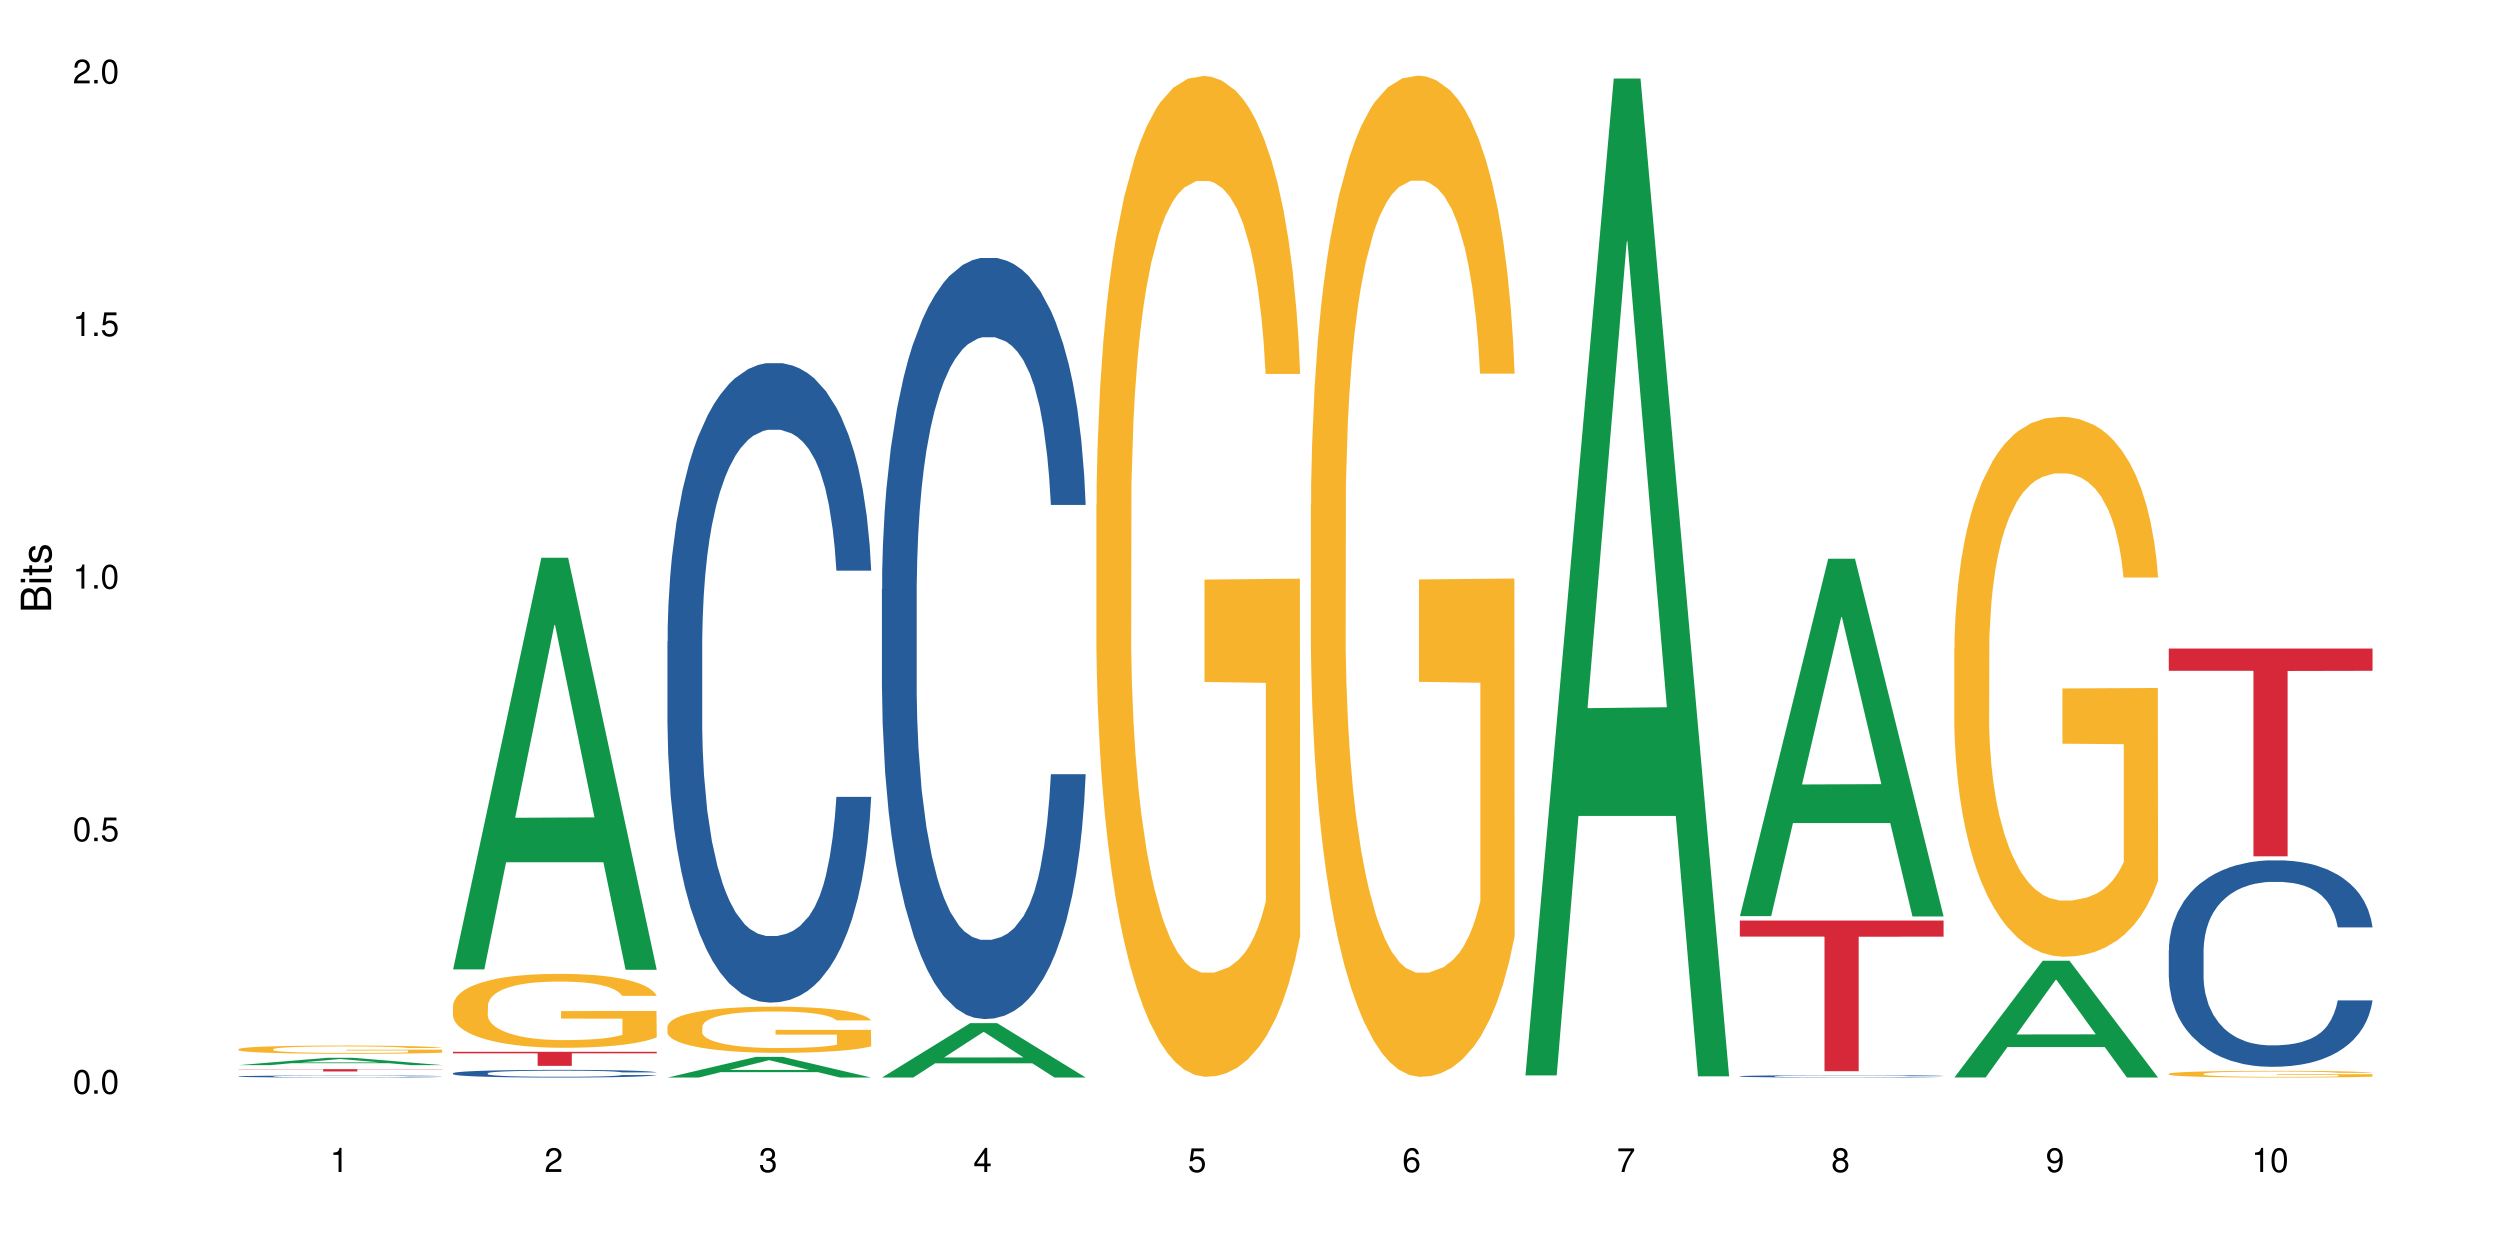 <?xml version="1.0" encoding="UTF-8"?>
<svg xmlns="http://www.w3.org/2000/svg" xmlns:xlink="http://www.w3.org/1999/xlink" width="720pt" height="360pt" viewBox="0 0 720 360" version="1.1">
<defs>
<g>
<symbol overflow="visible" id="glyph0-0">
<path style="stroke:none;" d=""/>
</symbol>
<symbol overflow="visible" id="glyph0-1">
<path style="stroke:none;" d="M 2.641 -6.938 C 2 -6.938 1.422 -6.656 1.078 -6.172 C 0.641 -5.562 0.406 -4.641 0.406 -3.359 C 0.406 -1.016 1.188 0.219 2.641 0.219 C 4.078 0.219 4.859 -1.016 4.859 -3.297 C 4.859 -4.641 4.656 -5.547 4.203 -6.172 C 3.844 -6.656 3.281 -6.938 2.641 -6.938 Z M 2.641 -6.188 C 3.547 -6.188 4 -5.25 4 -3.375 C 4 -1.406 3.562 -0.484 2.625 -0.484 C 1.734 -0.484 1.281 -1.438 1.281 -3.344 C 1.281 -5.25 1.734 -6.188 2.641 -6.188 Z M 2.641 -6.188 "/>
</symbol>
<symbol overflow="visible" id="glyph0-2">
<path style="stroke:none;" d="M 1.828 -1 L 0.828 -1 L 0.828 0 L 1.828 0 Z M 1.828 -1 "/>
</symbol>
<symbol overflow="visible" id="glyph0-3">
<path style="stroke:none;" d="M 4.562 -6.797 L 1.062 -6.797 L 0.547 -3.094 L 1.328 -3.094 C 1.719 -3.562 2.047 -3.734 2.578 -3.734 C 3.484 -3.734 4.062 -3.109 4.062 -2.094 C 4.062 -1.125 3.484 -0.531 2.578 -0.531 C 1.828 -0.531 1.375 -0.906 1.188 -1.672 L 0.328 -1.672 C 0.453 -1.109 0.547 -0.844 0.75 -0.594 C 1.125 -0.078 1.828 0.219 2.594 0.219 C 3.969 0.219 4.922 -0.781 4.922 -2.219 C 4.922 -3.562 4.031 -4.484 2.719 -4.484 C 2.25 -4.484 1.859 -4.359 1.469 -4.062 L 1.734 -5.969 L 4.562 -5.969 Z M 4.562 -6.797 "/>
</symbol>
<symbol overflow="visible" id="glyph0-4">
<path style="stroke:none;" d="M 2.484 -4.938 L 2.484 0 L 3.328 0 L 3.328 -6.938 L 2.766 -6.938 C 2.469 -5.875 2.281 -5.734 0.984 -5.562 L 0.984 -4.938 Z M 2.484 -4.938 "/>
</symbol>
<symbol overflow="visible" id="glyph0-5">
<path style="stroke:none;" d="M 4.859 -0.828 L 1.281 -0.828 C 1.359 -1.406 1.672 -1.781 2.5 -2.281 L 3.469 -2.828 C 4.406 -3.344 4.906 -4.062 4.906 -4.906 C 4.906 -5.484 4.672 -6.031 4.266 -6.406 C 3.859 -6.766 3.375 -6.938 2.719 -6.938 C 1.859 -6.938 1.219 -6.625 0.844 -6.031 C 0.609 -5.672 0.5 -5.234 0.484 -4.531 L 1.328 -4.531 C 1.359 -5.016 1.406 -5.281 1.531 -5.516 C 1.75 -5.938 2.188 -6.203 2.703 -6.203 C 3.469 -6.203 4.031 -5.641 4.031 -4.891 C 4.031 -4.344 3.719 -3.859 3.125 -3.516 L 2.234 -3 C 0.812 -2.172 0.406 -1.531 0.328 -0.016 L 4.859 -0.016 Z M 4.859 -0.828 "/>
</symbol>
<symbol overflow="visible" id="glyph0-6">
<path style="stroke:none;" d="M 2.125 -3.188 L 2.578 -3.188 C 3.5 -3.188 3.984 -2.766 3.984 -1.922 C 3.984 -1.062 3.469 -0.531 2.594 -0.531 C 1.656 -0.531 1.203 -1 1.156 -2.016 L 0.312 -2.016 C 0.344 -1.453 0.438 -1.094 0.609 -0.781 C 0.953 -0.109 1.625 0.219 2.547 0.219 C 3.953 0.219 4.859 -0.625 4.859 -1.938 C 4.859 -2.828 4.516 -3.297 3.703 -3.594 C 4.344 -3.844 4.656 -4.328 4.656 -5.031 C 4.656 -6.219 3.875 -6.938 2.578 -6.938 C 1.203 -6.938 0.484 -6.172 0.453 -4.703 L 1.297 -4.703 C 1.312 -5.125 1.344 -5.359 1.453 -5.578 C 1.641 -5.969 2.062 -6.203 2.594 -6.203 C 3.344 -6.203 3.797 -5.75 3.797 -5 C 3.797 -4.516 3.609 -4.219 3.25 -4.047 C 3.016 -3.953 2.703 -3.922 2.125 -3.906 Z M 2.125 -3.188 "/>
</symbol>
<symbol overflow="visible" id="glyph0-7">
<path style="stroke:none;" d="M 3.141 -1.672 L 3.141 0 L 3.984 0 L 3.984 -1.672 L 4.984 -1.672 L 4.984 -2.438 L 3.984 -2.438 L 3.984 -6.938 L 3.359 -6.938 L 0.266 -2.578 L 0.266 -1.672 Z M 3.141 -2.438 L 1 -2.438 L 3.141 -5.5 Z M 3.141 -2.438 "/>
</symbol>
<symbol overflow="visible" id="glyph0-8">
<path style="stroke:none;" d="M 4.781 -5.125 C 4.609 -6.266 3.891 -6.938 2.844 -6.938 C 2.094 -6.938 1.422 -6.578 1.031 -5.953 C 0.594 -5.266 0.406 -4.422 0.406 -3.172 C 0.406 -2 0.578 -1.25 0.984 -0.641 C 1.359 -0.078 1.953 0.219 2.703 0.219 C 3.984 0.219 4.922 -0.75 4.922 -2.094 C 4.922 -3.375 4.062 -4.281 2.844 -4.281 C 2.172 -4.281 1.641 -4.031 1.281 -3.516 C 1.281 -5.234 1.828 -6.188 2.797 -6.188 C 3.391 -6.188 3.797 -5.797 3.938 -5.125 Z M 2.734 -3.531 C 3.547 -3.531 4.062 -2.953 4.062 -2.031 C 4.062 -1.156 3.484 -0.531 2.703 -0.531 C 1.922 -0.531 1.328 -1.188 1.328 -2.078 C 1.328 -2.938 1.906 -3.531 2.734 -3.531 Z M 2.734 -3.531 "/>
</symbol>
<symbol overflow="visible" id="glyph0-9">
<path style="stroke:none;" d="M 4.984 -6.797 L 0.438 -6.797 L 0.438 -5.969 L 4.109 -5.969 C 2.5 -3.656 1.828 -2.234 1.328 0 L 2.219 0 C 2.594 -2.172 3.453 -4.047 4.984 -6.094 Z M 4.984 -6.797 "/>
</symbol>
<symbol overflow="visible" id="glyph0-10">
<path style="stroke:none;" d="M 3.75 -3.656 C 4.469 -4.094 4.688 -4.438 4.688 -5.078 C 4.688 -6.172 3.844 -6.938 2.641 -6.938 C 1.438 -6.938 0.594 -6.172 0.594 -5.094 C 0.594 -4.438 0.812 -4.094 1.516 -3.656 C 0.734 -3.266 0.359 -2.703 0.359 -1.922 C 0.359 -0.656 1.281 0.219 2.641 0.219 C 3.984 0.219 4.922 -0.656 4.922 -1.922 C 4.922 -2.703 4.531 -3.266 3.75 -3.656 Z M 2.641 -6.188 C 3.359 -6.188 3.812 -5.75 3.812 -5.062 C 3.812 -4.406 3.344 -3.984 2.641 -3.984 C 1.922 -3.984 1.453 -4.406 1.453 -5.078 C 1.453 -5.75 1.922 -6.188 2.641 -6.188 Z M 2.641 -3.266 C 3.484 -3.266 4.062 -2.719 4.062 -1.906 C 4.062 -1.078 3.484 -0.531 2.625 -0.531 C 1.797 -0.531 1.219 -1.094 1.219 -1.906 C 1.219 -2.719 1.781 -3.266 2.641 -3.266 Z M 2.641 -3.266 "/>
</symbol>
<symbol overflow="visible" id="glyph0-11">
<path style="stroke:none;" d="M 0.516 -1.578 C 0.672 -0.453 1.406 0.219 2.438 0.219 C 3.188 0.219 3.859 -0.141 4.266 -0.766 C 4.688 -1.453 4.891 -2.297 4.891 -3.547 C 4.891 -4.719 4.703 -5.453 4.312 -6.078 C 3.938 -6.641 3.344 -6.938 2.594 -6.938 C 1.297 -6.938 0.359 -5.969 0.359 -4.625 C 0.359 -3.344 1.234 -2.453 2.453 -2.453 C 3.094 -2.453 3.578 -2.672 4.016 -3.203 C 4 -1.484 3.469 -0.531 2.5 -0.531 C 1.906 -0.531 1.484 -0.906 1.359 -1.578 Z M 2.578 -6.203 C 3.375 -6.203 3.969 -5.531 3.969 -4.641 C 3.969 -3.797 3.391 -3.188 2.547 -3.188 C 1.734 -3.188 1.234 -3.766 1.234 -4.688 C 1.234 -5.562 1.797 -6.203 2.578 -6.203 Z M 2.578 -6.203 "/>
</symbol>
<symbol overflow="visible" id="glyph1-0">
<path style="stroke:none;" d=""/>
</symbol>
<symbol overflow="visible" id="glyph1-1">
<path style="stroke:none;" d="M 0 -0.953 L 0 -4.891 C 0 -5.719 -0.234 -6.344 -0.734 -6.797 C -1.188 -7.234 -1.812 -7.469 -2.5 -7.469 C -3.547 -7.469 -4.188 -7 -4.625 -5.875 C -4.984 -6.688 -5.625 -7.094 -6.531 -7.094 C -7.172 -7.094 -7.734 -6.859 -8.141 -6.391 C -8.562 -5.922 -8.75 -5.344 -8.75 -4.5 L -8.75 -0.953 Z M -4.984 -2.062 L -7.766 -2.062 L -7.766 -4.219 C -7.766 -4.844 -7.688 -5.203 -7.453 -5.5 C -7.219 -5.812 -6.859 -5.969 -6.375 -5.969 C -5.891 -5.969 -5.531 -5.812 -5.297 -5.5 C -5.062 -5.203 -4.984 -4.844 -4.984 -4.219 Z M -0.984 -2.062 L -4 -2.062 L -4 -4.781 C -4 -5.766 -3.438 -6.359 -2.484 -6.359 C -1.547 -6.359 -0.984 -5.766 -0.984 -4.781 Z M -0.984 -2.062 "/>
</symbol>
<symbol overflow="visible" id="glyph1-2">
<path style="stroke:none;" d="M -6.281 -1.797 L -6.281 -0.797 L 0 -0.797 L 0 -1.797 Z M -8.75 -1.797 L -8.75 -0.797 L -7.484 -0.797 L -7.484 -1.797 Z M -8.75 -1.797 "/>
</symbol>
<symbol overflow="visible" id="glyph1-3">
<path style="stroke:none;" d="M -6.281 -3.047 L -6.281 -2.016 L -8.016 -2.016 L -8.016 -1.016 L -6.281 -1.016 L -6.281 -0.172 L -5.469 -0.172 L -5.469 -1.016 L -0.719 -1.016 C -0.078 -1.016 0.281 -1.453 0.281 -2.234 C 0.281 -2.5 0.25 -2.719 0.188 -3.047 L -0.641 -3.047 C -0.609 -2.906 -0.594 -2.766 -0.594 -2.562 C -0.594 -2.141 -0.719 -2.016 -1.156 -2.016 L -5.469 -2.016 L -5.469 -3.047 Z M -6.281 -3.047 "/>
</symbol>
<symbol overflow="visible" id="glyph1-4">
<path style="stroke:none;" d="M -4.531 -5.25 C -5.766 -5.25 -6.469 -4.422 -6.469 -2.969 C -6.469 -1.516 -5.719 -0.562 -4.547 -0.562 C -3.562 -0.562 -3.094 -1.062 -2.734 -2.562 L -2.516 -3.484 C -2.344 -4.188 -2.094 -4.469 -1.641 -4.469 C -1.047 -4.469 -0.641 -3.875 -0.641 -3 C -0.641 -2.453 -0.797 -2 -1.062 -1.75 C -1.25 -1.594 -1.422 -1.531 -1.875 -1.469 L -1.875 -0.406 C -0.422 -0.453 0.281 -1.266 0.281 -2.922 C 0.281 -4.5 -0.5 -5.516 -1.719 -5.516 C -2.656 -5.516 -3.172 -4.984 -3.469 -3.734 L -3.703 -2.766 C -3.891 -1.953 -4.156 -1.609 -4.594 -1.609 C -5.188 -1.609 -5.547 -2.125 -5.547 -2.938 C -5.547 -3.75 -5.203 -4.172 -4.531 -4.203 Z M -4.531 -5.25 "/>
</symbol>
</g>
</defs>
<g id="surface1">
<rect x="0" y="0" width="720" height="360" style="fill:rgb(100%,100%,100%);fill-opacity:1;stroke:none;"/>
<path style=" stroke:none;fill-rule:nonzero;fill:rgb(6.275%,58.824%,28.235%);fill-opacity:1;" d="M 68.684 306.754 L 68.75 306.754 L 94.141 304.656 L 101.852 304.656 L 127.367 306.758 L 118.402 306.758 L 112.008 306.207 L 83.984 306.207 L 77.715 306.754 L 68.684 306.754 L 86.68 305.98 L 109.438 305.98 L 98.09 305 L 97.965 304.996 L 97.84 305.004 L 86.617 305.98 L 86.68 305.98 Z M 68.684 306.754 "/>
<path style=" stroke:none;fill-rule:nonzero;fill:rgb(14.51%,36.078%,60%);fill-opacity:1;" d="M 68.684 310 L 68.758 310 L 68.758 309.988 L 68.973 309.965 L 69.473 309.941 L 69.973 309.922 L 71.262 309.891 L 73.051 309.859 L 74.91 309.836 L 76.27 309.82 L 77.488 309.812 L 80.277 309.789 L 82.066 309.781 L 84 309.77 L 86.363 309.762 L 88.078 309.758 L 91.941 309.746 L 94.805 309.742 L 101.82 309.742 L 104.68 309.746 L 106.758 309.746 L 109.047 309.75 L 110.98 309.758 L 114.344 309.77 L 117.348 309.785 L 118.707 309.793 L 120.855 309.809 L 122.5 309.824 L 123.645 309.84 L 124.934 309.859 L 126.078 309.883 L 126.938 309.91 L 127.367 309.934 L 117.348 309.934 L 116.848 309.914 L 116.273 309.898 L 115.199 309.875 L 114.129 309.859 L 112.625 309.844 L 111.266 309.832 L 109.406 309.82 L 107.758 309.816 L 106.039 309.812 L 104.395 309.809 L 101.246 309.805 L 96.238 309.805 L 93.445 309.809 L 91.941 309.812 L 89.797 309.82 L 88.293 309.828 L 86.504 309.84 L 85.289 309.848 L 83.785 309.863 L 82.711 309.875 L 81.496 309.895 L 80.781 309.906 L 80.137 309.922 L 79.562 309.941 L 79.133 309.957 L 78.848 309.98 L 78.703 310 L 78.703 310.082 L 78.848 310.102 L 79.207 310.125 L 80.137 310.16 L 81.496 310.188 L 83.07 310.211 L 84.574 310.227 L 85.43 310.234 L 86.574 310.242 L 88.363 310.254 L 90.941 310.266 L 92.445 310.27 L 94.734 310.273 L 103.035 310.273 L 104.895 310.27 L 106.828 310.266 L 109.477 310.258 L 111.121 310.25 L 112.555 310.238 L 113.625 310.227 L 114.344 310.219 L 115.414 310.203 L 116.273 310.184 L 116.918 310.164 L 117.348 310.145 L 127.367 310.145 L 126.938 310.168 L 126.293 310.188 L 125.648 310.203 L 124.648 310.223 L 123.504 310.242 L 121.855 310.258 L 120.496 310.273 L 118.707 310.285 L 117.062 310.297 L 115.273 310.305 L 112.625 310.316 L 110.906 310.32 L 109.047 310.328 L 106.828 310.332 L 104.039 310.336 L 93.016 310.336 L 90.082 310.328 L 86.434 310.32 L 83.785 310.309 L 81.711 310.297 L 79.922 310.289 L 77.918 310.273 L 75.34 310.25 L 73.766 310.23 L 72.691 310.215 L 71.477 310.195 L 70.617 310.176 L 69.617 310.145 L 68.898 310.105 L 68.684 310.074 Z M 68.684 310 "/>
<path style=" stroke:none;fill-rule:nonzero;fill:rgb(96.863%,70.196%,16.863%);fill-opacity:1;" d="M 68.684 302.137 L 68.758 302.137 L 68.758 302.094 L 69.043 301.996 L 69.758 301.859 L 70.688 301.75 L 71.691 301.664 L 72.336 301.617 L 73.41 301.551 L 74.34 301.504 L 76.699 301.406 L 79.707 301.316 L 81.352 301.277 L 83.211 301.238 L 85.859 301.199 L 87.078 301.184 L 90.797 301.148 L 95.02 301.129 L 99.672 301.121 L 101.82 301.121 L 104.754 301.133 L 108.762 301.156 L 111.051 301.176 L 112.84 301.199 L 114.699 301.227 L 116.988 301.27 L 119.137 301.324 L 120.855 301.375 L 122.57 301.438 L 124.004 301.508 L 125.219 301.586 L 126.293 301.676 L 126.938 301.75 L 127.367 301.828 L 117.418 301.828 L 116.848 301.75 L 116.203 301.691 L 115.129 301.621 L 114.055 301.57 L 112.984 301.527 L 110.98 301.473 L 109.262 301.438 L 107.113 301.406 L 105.039 301.387 L 102.676 301.375 L 101.246 301.371 L 97.453 301.371 L 94.02 301.387 L 92.016 301.402 L 90.582 301.418 L 88.578 301.453 L 87.363 301.477 L 86.648 301.496 L 84.5 301.562 L 83.07 301.625 L 82.281 301.664 L 81.281 301.73 L 80.566 301.789 L 79.777 301.875 L 79.348 301.941 L 78.777 302.09 L 78.703 302.48 L 78.918 302.562 L 79.348 302.648 L 79.922 302.727 L 80.781 302.812 L 81.637 302.875 L 83.141 302.957 L 84.43 303.016 L 85.43 303.051 L 87.363 303.109 L 88.152 303.129 L 90.012 303.168 L 91.941 303.199 L 94.305 303.227 L 96.094 303.238 L 98.957 303.25 L 102.605 303.25 L 106.898 303.234 L 109.617 303.219 L 111.48 303.199 L 112.695 303.188 L 114.199 303.164 L 115.273 303.141 L 116.273 303.117 L 117.492 303.078 L 117.492 302.562 L 99.816 302.559 L 99.816 302.316 L 127.297 302.312 L 127.367 303.164 L 125.863 303.219 L 124.004 303.277 L 122.215 303.32 L 120.352 303.355 L 117.707 303.398 L 115.559 303.426 L 112.266 303.453 L 109.262 303.473 L 106.113 303.488 L 103.32 303.492 L 100.031 303.496 L 97.098 303.492 L 93.945 303.48 L 91.441 303.461 L 89.152 303.441 L 86.863 303.41 L 84 303.367 L 82.141 303.328 L 80.207 303.285 L 78.273 303.23 L 76.559 303.172 L 75.414 303.125 L 74.266 303.074 L 73.051 303.008 L 71.906 302.934 L 71.047 302.867 L 70.262 302.793 L 69.688 302.719 L 69.113 302.621 L 68.828 302.543 L 68.684 302.477 Z M 68.684 302.137 "/>
<path style=" stroke:none;fill-rule:nonzero;fill:rgb(83.922%,15.686%,22.353%);fill-opacity:1;" d="M 68.684 307.918 L 127.367 307.918 L 127.367 307.988 L 102.91 307.988 L 102.91 308.582 L 93.07 308.582 L 93.07 307.988 L 68.684 307.988 Z M 68.684 307.918 "/>
<path style=" stroke:none;fill-rule:nonzero;fill:rgb(6.275%,58.824%,28.235%);fill-opacity:1;" d="M 130.453 279.195 L 130.52 279.086 L 155.91 160.633 L 163.621 160.633 L 189.137 279.309 L 180.172 279.309 L 173.777 248.332 L 145.754 248.332 L 139.484 279.195 L 130.453 279.195 L 148.449 235.516 L 171.207 235.402 L 159.859 180.023 L 159.734 179.91 L 159.609 180.246 L 148.387 235.402 L 148.449 235.516 Z M 130.453 279.195 "/>
<path style=" stroke:none;fill-rule:nonzero;fill:rgb(14.51%,36.078%,60%);fill-opacity:1;" d="M 130.453 309.086 L 130.527 309.086 L 130.527 309.035 L 130.742 308.961 L 131.242 308.863 L 131.742 308.797 L 133.031 308.676 L 134.82 308.562 L 136.68 308.473 L 138.039 308.418 L 139.258 308.379 L 142.047 308.305 L 143.836 308.266 L 145.77 308.23 L 148.133 308.195 L 149.848 308.176 L 153.711 308.145 L 156.574 308.129 L 158.793 308.125 L 163.59 308.125 L 166.449 308.133 L 168.527 308.141 L 170.816 308.16 L 172.75 308.176 L 176.113 308.223 L 179.117 308.277 L 180.477 308.309 L 182.625 308.375 L 184.27 308.434 L 185.414 308.488 L 186.703 308.562 L 187.848 308.652 L 188.707 308.754 L 189.137 308.844 L 179.117 308.844 L 178.617 308.762 L 178.043 308.699 L 176.969 308.617 L 175.898 308.559 L 174.395 308.5 L 173.035 308.461 L 171.176 308.422 L 169.527 308.398 L 167.809 308.379 L 166.164 308.367 L 163.016 308.355 L 159.367 308.355 L 158.008 308.359 L 155.215 308.375 L 153.711 308.391 L 151.566 308.418 L 150.062 308.445 L 148.273 308.484 L 147.059 308.52 L 145.555 308.57 L 144.48 308.617 L 143.266 308.684 L 142.551 308.734 L 141.906 308.793 L 141.332 308.859 L 140.902 308.93 L 140.617 309.004 L 140.473 309.078 L 140.473 309.391 L 140.617 309.465 L 140.977 309.547 L 141.906 309.672 L 143.266 309.777 L 144.84 309.863 L 146.344 309.926 L 147.199 309.953 L 148.344 309.984 L 150.133 310.027 L 152.711 310.066 L 154.215 310.082 L 156.504 310.098 L 158.863 310.105 L 162.016 310.105 L 164.805 310.098 L 166.664 310.09 L 168.598 310.074 L 171.246 310.039 L 172.891 310.004 L 174.324 309.969 L 175.395 309.93 L 176.113 309.895 L 177.184 309.832 L 178.043 309.766 L 178.688 309.695 L 179.117 309.625 L 189.137 309.625 L 188.707 309.707 L 188.062 309.785 L 187.418 309.844 L 186.418 309.914 L 185.273 309.977 L 183.625 310.047 L 182.266 310.094 L 180.477 310.145 L 178.832 310.184 L 177.043 310.219 L 174.395 310.258 L 172.676 310.277 L 170.816 310.297 L 168.598 310.312 L 165.809 310.328 L 162.801 310.336 L 160.012 310.336 L 157.004 310.332 L 154.785 310.324 L 151.852 310.309 L 148.203 310.27 L 145.555 310.23 L 143.48 310.195 L 141.691 310.152 L 139.688 310.098 L 137.109 310.008 L 135.535 309.941 L 134.461 309.883 L 133.246 309.805 L 132.387 309.734 L 131.387 309.621 L 130.668 309.477 L 130.453 309.367 Z M 130.453 309.086 "/>
<path style=" stroke:none;fill-rule:nonzero;fill:rgb(96.863%,70.196%,16.863%);fill-opacity:1;" d="M 130.453 289.586 L 130.527 289.566 L 130.527 289.18 L 130.812 288.305 L 131.527 287.098 L 132.457 286.105 L 133.461 285.328 L 134.105 284.922 L 135.18 284.336 L 136.109 283.91 L 138.469 283.035 L 141.477 282.219 L 143.121 281.867 L 144.98 281.535 L 147.629 281.168 L 148.848 281.031 L 152.566 280.719 L 156.789 280.527 L 161.441 280.469 L 163.59 280.488 L 166.523 280.566 L 170.531 280.777 L 172.82 280.973 L 174.609 281.168 L 176.469 281.422 L 178.758 281.809 L 180.906 282.277 L 182.625 282.742 L 184.34 283.324 L 185.773 283.949 L 186.988 284.629 L 188.062 285.445 L 188.707 286.125 L 189.137 286.809 L 179.188 286.809 L 178.617 286.125 L 177.973 285.602 L 176.898 284.961 L 175.824 284.492 L 174.754 284.125 L 172.75 283.617 L 171.031 283.305 L 168.883 283.035 L 166.809 282.859 L 164.445 282.742 L 163.016 282.703 L 159.223 282.703 L 155.789 282.84 L 153.785 282.996 L 152.352 283.152 L 150.348 283.441 L 149.133 283.676 L 148.418 283.832 L 146.27 284.434 L 144.84 284.98 L 144.051 285.348 L 143.051 285.934 L 142.336 286.457 L 141.547 287.234 L 141.117 287.816 L 140.547 289.141 L 140.473 292.641 L 140.688 293.379 L 141.117 294.176 L 141.691 294.875 L 142.551 295.617 L 143.406 296.18 L 144.91 296.938 L 146.199 297.445 L 147.199 297.773 L 149.133 298.301 L 149.922 298.473 L 151.781 298.824 L 153.711 299.098 L 156.074 299.328 L 157.863 299.445 L 160.727 299.543 L 164.375 299.543 L 168.668 299.426 L 171.387 299.27 L 173.25 299.117 L 174.465 298.98 L 175.969 298.766 L 177.043 298.57 L 178.043 298.359 L 179.262 298.027 L 179.262 293.379 L 161.586 293.359 L 161.586 291.184 L 189.066 291.164 L 189.137 298.766 L 187.633 299.289 L 185.773 299.797 L 183.984 300.184 L 182.121 300.516 L 179.477 300.887 L 177.328 301.117 L 174.035 301.391 L 171.031 301.566 L 167.883 301.684 L 165.09 301.742 L 161.801 301.762 L 158.863 301.723 L 155.715 301.605 L 153.211 301.449 L 150.922 301.254 L 148.633 301.004 L 145.77 300.594 L 143.91 300.262 L 141.977 299.855 L 140.043 299.367 L 138.328 298.844 L 137.184 298.434 L 136.035 297.969 L 134.82 297.387 L 133.676 296.723 L 132.816 296.121 L 132.031 295.441 L 131.457 294.801 L 130.883 293.922 L 130.598 293.223 L 130.453 292.621 Z M 130.453 289.586 "/>
<path style=" stroke:none;fill-rule:nonzero;fill:rgb(83.922%,15.686%,22.353%);fill-opacity:1;" d="M 130.453 302.918 L 189.137 302.918 L 189.137 303.352 L 164.68 303.355 L 164.68 306.965 L 154.84 306.965 L 154.84 303.359 L 154.699 303.352 L 130.453 303.352 Z M 130.453 302.918 "/>
<path style=" stroke:none;fill-rule:nonzero;fill:rgb(6.275%,58.824%,28.235%);fill-opacity:1;" d="M 192.223 310.332 L 192.289 310.328 L 217.68 304.379 L 225.391 304.379 L 250.906 310.336 L 241.941 310.336 L 235.547 308.781 L 207.523 308.781 L 201.254 310.332 L 192.223 310.332 L 210.219 308.137 L 232.977 308.133 L 221.629 305.352 L 221.504 305.344 L 221.375 305.363 L 210.156 308.133 L 210.219 308.137 Z M 192.223 310.332 "/>
<path style=" stroke:none;fill-rule:nonzero;fill:rgb(14.51%,36.078%,60%);fill-opacity:1;" d="M 192.223 184.727 L 192.297 184.559 L 192.297 180.52 L 192.512 174.121 L 193.012 166.043 L 193.512 160.488 L 194.801 150.555 L 196.59 140.961 L 198.449 133.555 L 199.809 129.176 L 201.027 125.809 L 203.816 119.582 L 205.605 116.383 L 207.539 113.523 L 209.898 110.66 L 211.617 108.977 L 215.48 106.285 L 218.344 105.105 L 220.562 104.602 L 225.359 104.602 L 228.219 105.273 L 230.297 106.113 L 232.586 107.461 L 234.52 108.977 L 237.883 112.68 L 240.887 117.395 L 242.246 120.086 L 244.395 125.305 L 246.039 130.355 L 247.184 134.73 L 248.473 140.961 L 249.617 148.535 L 250.477 157.121 L 250.906 164.359 L 240.887 164.359 L 240.387 157.625 L 239.812 152.406 L 238.738 145.504 L 237.668 140.625 L 236.164 135.742 L 234.805 132.543 L 232.945 129.344 L 231.297 127.324 L 229.578 125.809 L 227.934 124.801 L 224.785 123.789 L 221.137 123.789 L 219.777 124.125 L 216.984 125.473 L 215.48 126.652 L 213.336 129.008 L 211.832 131.195 L 210.043 134.562 L 208.828 137.426 L 207.324 141.801 L 206.25 145.672 L 205.035 151.23 L 204.32 155.438 L 203.676 160.152 L 203.102 165.707 L 202.672 171.598 L 202.387 177.824 L 202.242 183.887 L 202.242 209.977 L 202.387 216.039 L 202.746 223.109 L 203.676 233.375 L 205.035 242.297 L 206.609 249.367 L 208.109 254.418 L 208.969 256.773 L 210.113 259.469 L 211.902 262.836 L 214.48 266.203 L 215.984 267.547 L 218.273 268.895 L 220.633 269.57 L 223.785 269.57 L 226.574 268.895 L 228.434 268.055 L 230.367 266.707 L 233.016 263.844 L 234.66 261.152 L 236.094 257.953 L 237.164 254.754 L 237.883 252.062 L 238.953 246.844 L 239.812 241.121 L 240.457 235.227 L 240.887 229.504 L 250.906 229.504 L 250.477 236.238 L 249.832 242.805 L 249.188 247.684 L 248.188 253.578 L 247.043 258.797 L 245.395 264.688 L 244.035 268.559 L 242.246 272.766 L 240.602 275.965 L 238.812 278.828 L 236.164 282.195 L 234.445 283.879 L 232.586 285.391 L 230.367 286.738 L 227.578 287.918 L 224.57 288.59 L 221.781 288.758 L 218.773 288.422 L 216.555 287.75 L 213.621 286.234 L 209.973 283.203 L 207.324 280.004 L 205.25 276.809 L 203.461 273.441 L 201.457 268.895 L 198.879 261.488 L 197.305 255.766 L 196.23 251.051 L 195.016 244.488 L 194.156 238.594 L 193.156 229.168 L 192.438 217.215 L 192.223 207.957 Z M 192.223 184.727 "/>
<path style=" stroke:none;fill-rule:nonzero;fill:rgb(96.863%,70.196%,16.863%);fill-opacity:1;" d="M 192.223 295.613 L 192.297 295.602 L 192.297 295.359 L 192.582 294.812 L 193.297 294.059 L 194.227 293.441 L 195.23 292.953 L 195.875 292.699 L 196.949 292.336 L 197.879 292.066 L 200.238 291.52 L 203.246 291.012 L 204.891 290.793 L 206.75 290.586 L 209.398 290.355 L 210.617 290.27 L 214.336 290.074 L 218.559 289.953 L 223.211 289.918 L 225.359 289.93 L 228.293 289.977 L 232.301 290.113 L 234.59 290.234 L 236.379 290.355 L 238.238 290.512 L 240.527 290.754 L 242.676 291.047 L 244.395 291.34 L 246.109 291.703 L 247.543 292.094 L 248.758 292.516 L 249.832 293.027 L 250.477 293.453 L 250.906 293.879 L 240.957 293.879 L 240.387 293.453 L 239.742 293.125 L 238.668 292.723 L 237.594 292.434 L 236.523 292.203 L 234.52 291.887 L 232.801 291.691 L 230.652 291.52 L 228.578 291.41 L 226.215 291.34 L 224.785 291.316 L 220.992 291.316 L 217.559 291.398 L 215.555 291.496 L 214.121 291.594 L 212.117 291.777 L 210.902 291.922 L 210.188 292.02 L 208.039 292.395 L 206.609 292.734 L 205.82 292.965 L 204.82 293.332 L 204.105 293.66 L 203.316 294.145 L 202.887 294.508 L 202.316 295.336 L 202.242 297.52 L 202.457 297.984 L 202.887 298.48 L 203.461 298.918 L 204.32 299.379 L 205.176 299.73 L 206.68 300.207 L 207.969 300.523 L 208.969 300.727 L 210.902 301.055 L 211.688 301.164 L 213.551 301.383 L 215.48 301.555 L 217.844 301.699 L 219.633 301.773 L 222.496 301.832 L 226.145 301.832 L 230.438 301.762 L 233.156 301.664 L 235.02 301.566 L 236.234 301.48 L 237.738 301.348 L 238.812 301.227 L 239.812 301.094 L 241.031 300.887 L 241.031 297.984 L 223.355 297.973 L 223.355 296.609 L 250.832 296.598 L 250.906 301.348 L 249.402 301.676 L 247.543 301.992 L 245.754 302.234 L 243.891 302.441 L 241.246 302.672 L 239.098 302.816 L 235.805 302.988 L 232.801 303.098 L 229.652 303.168 L 226.859 303.207 L 223.57 303.219 L 220.633 303.195 L 217.484 303.121 L 214.98 303.023 L 212.691 302.902 L 210.402 302.746 L 207.539 302.488 L 205.68 302.281 L 203.746 302.027 L 201.812 301.723 L 200.098 301.395 L 198.953 301.141 L 197.805 300.852 L 196.59 300.484 L 195.445 300.074 L 194.586 299.695 L 193.801 299.27 L 193.227 298.871 L 192.652 298.324 L 192.367 297.887 L 192.223 297.508 Z M 192.223 295.613 "/>
<path style=" stroke:none;fill-rule:nonzero;fill:rgb(6.275%,58.824%,28.235%);fill-opacity:1;" d="M 253.992 310.324 L 254.059 310.309 L 279.449 294.656 L 287.16 294.656 L 312.676 310.336 L 303.711 310.336 L 297.316 306.246 L 269.293 306.246 L 263.023 310.324 L 253.992 310.324 L 271.988 304.551 L 294.746 304.535 L 283.398 297.219 L 283.273 297.203 L 283.145 297.25 L 271.926 304.535 L 271.988 304.551 Z M 253.992 310.324 "/>
<path style=" stroke:none;fill-rule:nonzero;fill:rgb(14.51%,36.078%,60%);fill-opacity:1;" d="M 253.992 169.672 L 254.066 169.473 L 254.066 164.664 L 254.281 157.051 L 254.781 147.43 L 255.281 140.82 L 256.57 128.996 L 258.359 117.578 L 260.219 108.762 L 261.578 103.551 L 262.797 99.543 L 265.586 92.129 L 267.375 88.324 L 269.309 84.918 L 271.668 81.512 L 273.387 79.508 L 277.25 76.301 L 280.113 74.898 L 282.332 74.297 L 287.129 74.297 L 289.988 75.098 L 292.066 76.102 L 294.355 77.703 L 296.289 79.508 L 299.652 83.914 L 302.656 89.527 L 304.016 92.73 L 306.164 98.941 L 307.809 104.953 L 308.953 110.164 L 310.242 117.578 L 311.387 126.594 L 312.246 136.812 L 312.676 145.43 L 302.656 145.43 L 302.156 137.414 L 301.582 131.203 L 300.508 122.988 L 299.438 117.176 L 297.934 111.367 L 296.574 107.559 L 294.715 103.75 L 293.066 101.348 L 291.348 99.543 L 289.703 98.34 L 286.555 97.141 L 282.906 97.141 L 281.547 97.539 L 278.754 99.145 L 277.25 100.547 L 275.105 103.352 L 273.602 105.957 L 271.812 109.965 L 270.598 113.371 L 269.094 118.578 L 268.02 123.188 L 266.805 129.801 L 266.09 134.809 L 265.445 140.418 L 264.871 147.031 L 264.441 154.043 L 264.156 161.457 L 264.012 168.672 L 264.012 199.727 L 264.156 206.941 L 264.512 215.355 L 265.445 227.578 L 266.805 238.199 L 268.379 246.613 L 269.879 252.625 L 270.738 255.43 L 271.883 258.637 L 273.672 262.641 L 276.25 266.648 L 277.754 268.254 L 280.043 269.855 L 282.402 270.656 L 285.555 270.656 L 288.344 269.855 L 290.203 268.855 L 292.137 267.25 L 294.785 263.844 L 296.43 260.641 L 297.863 256.832 L 298.934 253.023 L 299.652 249.82 L 300.723 243.609 L 301.582 236.797 L 302.227 229.781 L 302.656 222.969 L 312.676 222.969 L 312.246 230.984 L 311.602 238.801 L 310.957 244.609 L 309.957 251.621 L 308.812 257.832 L 307.164 264.848 L 305.805 269.453 L 304.016 274.465 L 302.371 278.27 L 300.582 281.676 L 297.934 285.684 L 296.215 287.688 L 294.355 289.492 L 292.137 291.094 L 289.348 292.496 L 286.34 293.297 L 283.551 293.5 L 280.543 293.098 L 278.324 292.297 L 275.391 290.492 L 271.742 286.887 L 269.094 283.078 L 267.02 279.273 L 265.23 275.266 L 263.227 269.855 L 260.648 261.039 L 259.074 254.227 L 258 248.617 L 256.785 240.801 L 255.926 233.789 L 254.926 222.57 L 254.207 208.344 L 253.992 197.324 Z M 253.992 169.672 "/>
<path style=" stroke:none;fill-rule:nonzero;fill:rgb(96.863%,70.196%,16.863%);fill-opacity:1;" d="M 315.762 145.332 L 315.836 145.07 L 315.836 139.805 L 316.121 127.957 L 316.836 111.637 L 317.766 98.211 L 318.77 87.68 L 319.414 82.152 L 320.488 74.254 L 321.418 68.465 L 323.777 56.617 L 326.785 45.559 L 328.43 40.82 L 330.289 36.348 L 332.938 31.344 L 334.156 29.5 L 337.875 25.289 L 342.098 22.656 L 346.75 21.867 L 348.898 22.129 L 351.832 23.184 L 355.84 26.078 L 358.129 28.711 L 359.918 31.344 L 361.777 34.766 L 364.066 40.031 L 366.215 46.352 L 367.934 52.668 L 369.648 60.566 L 371.082 68.988 L 372.297 78.203 L 373.371 89.262 L 374.016 98.473 L 374.445 107.688 L 364.496 107.688 L 363.926 98.473 L 363.281 91.367 L 362.207 82.68 L 361.133 76.359 L 360.059 71.359 L 358.059 64.516 L 356.34 60.301 L 354.191 56.617 L 352.117 54.246 L 349.754 52.668 L 348.324 52.141 L 344.531 52.141 L 341.098 53.984 L 339.094 56.09 L 337.66 58.195 L 335.656 62.145 L 334.441 65.305 L 333.727 67.41 L 331.578 75.57 L 330.148 82.941 L 329.359 87.945 L 328.359 95.84 L 327.645 102.949 L 326.855 113.48 L 326.426 121.379 L 325.855 139.277 L 325.781 186.664 L 325.996 196.668 L 326.426 207.461 L 327 216.938 L 327.859 226.941 L 328.715 234.574 L 330.219 244.844 L 331.508 251.688 L 332.508 256.164 L 334.441 263.27 L 335.227 265.641 L 337.09 270.379 L 339.02 274.062 L 341.383 277.223 L 343.172 278.805 L 346.035 280.117 L 349.684 280.117 L 353.977 278.539 L 356.695 276.434 L 358.559 274.328 L 359.773 272.484 L 361.277 269.59 L 362.352 266.957 L 363.352 264.062 L 364.57 259.586 L 364.57 196.668 L 346.895 196.406 L 346.895 166.922 L 374.371 166.656 L 374.445 269.59 L 372.941 276.695 L 371.082 283.543 L 369.293 288.805 L 367.43 293.281 L 364.785 298.285 L 362.637 301.441 L 359.344 305.129 L 356.34 307.496 L 353.191 309.078 L 350.398 309.867 L 347.109 310.129 L 344.172 309.602 L 341.023 308.023 L 338.52 305.918 L 336.23 303.285 L 333.941 299.863 L 331.078 294.336 L 329.219 289.859 L 327.285 284.332 L 325.352 277.75 L 323.637 270.641 L 322.492 265.113 L 321.344 258.797 L 320.129 250.898 L 318.984 241.945 L 318.125 233.785 L 317.34 224.574 L 316.766 215.887 L 316.191 204.039 L 315.906 194.562 L 315.762 186.402 Z M 315.762 145.332 "/>
<path style=" stroke:none;fill-rule:nonzero;fill:rgb(96.863%,70.196%,16.863%);fill-opacity:1;" d="M 377.531 145.281 L 377.605 145.02 L 377.605 139.75 L 377.891 127.898 L 378.605 111.57 L 379.535 98.141 L 380.539 87.605 L 381.184 82.074 L 382.258 74.172 L 383.188 68.379 L 385.547 56.527 L 388.555 45.469 L 390.199 40.727 L 392.059 36.25 L 394.707 31.246 L 395.926 29.402 L 399.645 25.188 L 403.867 22.555 L 408.52 21.766 L 410.668 22.027 L 413.602 23.082 L 417.609 25.977 L 419.898 28.613 L 421.688 31.246 L 423.547 34.668 L 425.836 39.938 L 427.984 46.258 L 429.703 52.578 L 431.418 60.48 L 432.852 68.906 L 434.066 78.125 L 435.141 89.184 L 435.785 98.402 L 436.215 107.621 L 426.266 107.621 L 425.695 98.402 L 425.051 91.293 L 423.977 82.602 L 422.902 76.281 L 421.828 71.277 L 419.828 64.43 L 418.109 60.215 L 415.961 56.527 L 413.887 54.156 L 411.523 52.578 L 410.094 52.051 L 406.301 52.051 L 402.867 53.895 L 400.863 56 L 399.43 58.109 L 397.426 62.059 L 396.211 65.219 L 395.496 67.328 L 393.348 75.492 L 391.918 82.863 L 391.129 87.867 L 390.129 95.77 L 389.414 102.879 L 388.625 113.414 L 388.195 121.316 L 387.625 139.223 L 387.551 186.629 L 387.766 196.637 L 388.195 207.434 L 388.77 216.918 L 389.629 226.926 L 390.484 234.562 L 391.988 244.832 L 393.277 251.68 L 394.277 256.156 L 396.211 263.27 L 396.996 265.641 L 398.859 270.379 L 400.789 274.066 L 403.152 277.227 L 404.941 278.809 L 407.805 280.125 L 411.453 280.125 L 415.746 278.543 L 418.465 276.438 L 420.328 274.328 L 421.543 272.484 L 423.047 269.59 L 424.121 266.957 L 425.121 264.059 L 426.34 259.582 L 426.34 196.637 L 408.664 196.375 L 408.664 166.879 L 436.141 166.613 L 436.215 269.59 L 434.711 276.699 L 432.852 283.547 L 431.062 288.816 L 429.199 293.293 L 426.555 298.297 L 424.406 301.457 L 421.113 305.145 L 418.109 307.512 L 414.961 309.094 L 412.168 309.883 L 408.879 310.148 L 405.941 309.621 L 402.793 308.039 L 400.289 305.934 L 398 303.301 L 395.711 299.875 L 392.848 294.344 L 390.988 289.867 L 389.055 284.336 L 387.121 277.754 L 385.406 270.645 L 384.262 265.113 L 383.113 258.793 L 381.898 250.891 L 380.754 241.938 L 379.895 233.773 L 379.105 224.555 L 378.535 215.863 L 377.961 204.012 L 377.676 194.531 L 377.531 186.367 Z M 377.531 145.281 "/>
<path style=" stroke:none;fill-rule:nonzero;fill:rgb(6.275%,58.824%,28.235%);fill-opacity:1;" d="M 439.301 309.723 L 439.363 309.453 L 464.758 22.625 L 472.469 22.625 L 497.984 309.992 L 489.02 309.992 L 482.625 234.98 L 454.602 234.98 L 448.332 309.723 L 439.301 309.723 L 457.297 203.949 L 480.055 203.68 L 468.707 69.574 L 468.582 69.305 L 468.453 70.113 L 457.234 203.68 L 457.297 203.949 Z M 439.301 309.723 "/>
<path style=" stroke:none;fill-rule:nonzero;fill:rgb(6.275%,58.824%,28.235%);fill-opacity:1;" d="M 501.07 263.848 L 501.133 263.754 L 526.527 160.914 L 534.238 160.914 L 559.754 263.945 L 550.789 263.945 L 544.395 237.051 L 516.371 237.051 L 510.102 263.848 L 501.07 263.848 L 519.066 225.926 L 541.824 225.828 L 530.477 177.746 L 530.352 177.652 L 530.223 177.941 L 519.004 225.828 L 519.066 225.926 Z M 501.07 263.848 "/>
<path style=" stroke:none;fill-rule:nonzero;fill:rgb(14.51%,36.078%,60%);fill-opacity:1;" d="M 501.07 309.957 L 501.145 309.953 L 501.145 309.941 L 501.359 309.918 L 501.859 309.887 L 502.359 309.867 L 503.648 309.828 L 505.438 309.793 L 507.297 309.766 L 508.656 309.75 L 509.875 309.738 L 512.664 309.715 L 514.453 309.703 L 516.387 309.695 L 518.746 309.684 L 520.465 309.676 L 524.328 309.668 L 527.191 309.664 L 529.41 309.66 L 534.207 309.66 L 537.066 309.664 L 539.145 309.668 L 541.434 309.672 L 543.367 309.676 L 546.73 309.691 L 549.734 309.707 L 551.094 309.719 L 553.242 309.738 L 554.887 309.754 L 556.031 309.773 L 557.32 309.793 L 558.465 309.824 L 559.324 309.855 L 559.754 309.879 L 549.734 309.879 L 549.234 309.855 L 548.66 309.836 L 547.586 309.812 L 546.516 309.793 L 545.012 309.777 L 543.652 309.766 L 541.789 309.754 L 540.145 309.746 L 538.426 309.738 L 536.781 309.734 L 533.633 309.73 L 529.984 309.73 L 528.625 309.734 L 525.832 309.738 L 524.328 309.742 L 522.184 309.75 L 520.68 309.758 L 518.891 309.77 L 517.676 309.781 L 516.172 309.797 L 515.098 309.812 L 513.883 309.832 L 513.168 309.848 L 512.523 309.863 L 511.949 309.887 L 511.52 309.906 L 511.234 309.93 L 511.09 309.953 L 511.09 310.047 L 511.234 310.07 L 511.59 310.098 L 512.523 310.133 L 513.883 310.168 L 515.457 310.191 L 516.957 310.211 L 517.816 310.219 L 518.961 310.23 L 520.75 310.242 L 523.328 310.254 L 524.832 310.258 L 527.121 310.266 L 535.422 310.266 L 537.281 310.262 L 539.215 310.258 L 541.863 310.246 L 543.508 310.234 L 544.941 310.223 L 546.012 310.211 L 546.73 310.203 L 547.801 310.184 L 548.66 310.164 L 549.305 310.141 L 549.734 310.121 L 559.754 310.121 L 559.324 310.145 L 558.68 310.168 L 558.035 310.188 L 557.035 310.207 L 555.891 310.227 L 554.242 310.25 L 552.883 310.262 L 551.094 310.277 L 549.449 310.289 L 547.66 310.301 L 545.012 310.312 L 543.293 310.32 L 541.434 310.324 L 539.215 310.328 L 536.422 310.336 L 527.621 310.336 L 525.402 310.332 L 522.469 310.328 L 518.82 310.316 L 516.172 310.305 L 514.098 310.293 L 512.309 310.281 L 510.305 310.266 L 507.727 310.238 L 506.152 310.215 L 505.078 310.199 L 503.863 310.176 L 503.004 310.152 L 502.004 310.117 L 501.285 310.074 L 501.07 310.039 Z M 501.07 309.957 "/>
<path style=" stroke:none;fill-rule:nonzero;fill:rgb(83.922%,15.686%,22.353%);fill-opacity:1;" d="M 501.07 265.105 L 559.754 265.105 L 559.754 269.75 L 535.297 269.789 L 535.297 308.504 L 525.457 308.504 L 525.457 269.832 L 525.316 269.75 L 501.07 269.75 Z M 501.07 265.105 "/>
<path style=" stroke:none;fill-rule:nonzero;fill:rgb(6.275%,58.824%,28.235%);fill-opacity:1;" d="M 562.84 310.305 L 562.902 310.273 L 588.297 276.695 L 596.008 276.695 L 621.523 310.336 L 612.559 310.336 L 606.164 301.555 L 578.141 301.555 L 571.871 310.305 L 562.84 310.305 L 580.836 297.922 L 603.594 297.891 L 592.246 282.191 L 592.121 282.16 L 591.992 282.254 L 580.773 297.891 L 580.836 297.922 Z M 562.84 310.305 "/>
<path style=" stroke:none;fill-rule:nonzero;fill:rgb(96.863%,70.196%,16.863%);fill-opacity:1;" d="M 562.84 186.633 L 562.914 186.492 L 562.914 183.648 L 563.199 177.258 L 563.914 168.453 L 564.844 161.211 L 565.848 155.531 L 566.492 152.547 L 567.566 148.289 L 568.496 145.164 L 570.855 138.773 L 573.863 132.809 L 575.508 130.25 L 577.367 127.836 L 580.016 125.141 L 581.234 124.145 L 584.953 121.871 L 589.176 120.453 L 593.828 120.027 L 595.977 120.168 L 598.91 120.738 L 602.918 122.297 L 605.207 123.719 L 606.996 125.141 L 608.855 126.984 L 611.145 129.824 L 613.293 133.234 L 615.012 136.641 L 616.727 140.902 L 618.16 145.449 L 619.375 150.418 L 620.449 156.383 L 621.094 161.352 L 621.523 166.324 L 611.574 166.324 L 611.004 161.352 L 610.359 157.52 L 609.285 152.832 L 608.211 149.426 L 607.137 146.727 L 605.137 143.031 L 603.418 140.762 L 601.27 138.773 L 599.195 137.496 L 596.832 136.641 L 595.402 136.359 L 591.609 136.359 L 588.176 137.352 L 586.172 138.488 L 584.738 139.625 L 582.734 141.754 L 581.52 143.461 L 580.805 144.594 L 578.656 148.996 L 577.227 152.973 L 576.438 155.672 L 575.438 159.934 L 574.723 163.77 L 573.934 169.449 L 573.504 173.707 L 572.934 183.367 L 572.859 208.93 L 573.074 214.324 L 573.504 220.148 L 574.078 225.262 L 574.938 230.656 L 575.793 234.777 L 577.297 240.316 L 578.586 244.008 L 579.586 246.422 L 581.52 250.258 L 582.305 251.535 L 584.168 254.09 L 586.098 256.078 L 588.461 257.781 L 590.25 258.637 L 593.113 259.344 L 596.762 259.344 L 601.055 258.492 L 603.773 257.355 L 605.637 256.223 L 606.852 255.227 L 608.355 253.664 L 609.43 252.246 L 610.43 250.684 L 611.648 248.27 L 611.648 214.324 L 593.973 214.184 L 593.973 198.277 L 621.449 198.137 L 621.523 253.664 L 620.02 257.5 L 618.16 261.191 L 616.371 264.031 L 614.508 266.445 L 611.863 269.145 L 609.715 270.848 L 606.422 272.836 L 603.418 274.113 L 600.27 274.969 L 597.477 275.395 L 594.188 275.535 L 591.25 275.25 L 588.102 274.398 L 585.598 273.262 L 583.309 271.844 L 581.02 269.996 L 578.156 267.016 L 576.297 264.602 L 574.363 261.617 L 572.43 258.066 L 570.715 254.234 L 569.57 251.25 L 568.422 247.84 L 567.207 243.582 L 566.062 238.754 L 565.203 234.352 L 564.414 229.379 L 563.844 224.691 L 563.27 218.301 L 562.984 213.191 L 562.84 208.785 Z M 562.84 186.633 "/>
<path style=" stroke:none;fill-rule:nonzero;fill:rgb(14.51%,36.078%,60%);fill-opacity:1;" d="M 624.609 273.66 L 624.684 273.605 L 624.684 272.301 L 624.898 270.238 L 625.398 267.629 L 625.898 265.836 L 627.188 262.629 L 628.977 259.531 L 630.836 257.141 L 632.195 255.727 L 633.414 254.641 L 636.203 252.629 L 637.992 251.598 L 639.926 250.672 L 642.285 249.75 L 644.004 249.207 L 647.867 248.336 L 650.73 247.957 L 652.949 247.793 L 657.746 247.793 L 660.605 248.012 L 662.684 248.281 L 664.973 248.719 L 666.906 249.207 L 670.27 250.402 L 673.273 251.922 L 674.633 252.793 L 676.781 254.477 L 678.426 256.109 L 679.57 257.52 L 680.859 259.531 L 682.004 261.977 L 682.863 264.75 L 683.293 267.086 L 673.273 267.086 L 672.773 264.91 L 672.199 263.227 L 671.125 261 L 670.055 259.422 L 668.551 257.848 L 667.191 256.812 L 665.328 255.781 L 663.684 255.129 L 661.965 254.641 L 660.32 254.312 L 657.172 253.988 L 653.523 253.988 L 652.164 254.098 L 649.371 254.531 L 647.867 254.914 L 645.723 255.672 L 644.219 256.379 L 642.43 257.465 L 641.215 258.391 L 639.711 259.805 L 638.637 261.055 L 637.422 262.848 L 636.703 264.203 L 636.062 265.727 L 635.488 267.52 L 635.059 269.422 L 634.773 271.434 L 634.629 273.391 L 634.629 281.812 L 634.773 283.77 L 635.129 286.051 L 636.062 289.367 L 637.422 292.246 L 638.996 294.527 L 640.496 296.16 L 641.355 296.922 L 642.5 297.789 L 644.289 298.875 L 646.867 299.965 L 648.371 300.398 L 650.66 300.832 L 653.02 301.051 L 656.172 301.051 L 658.961 300.832 L 660.82 300.562 L 662.754 300.125 L 665.402 299.203 L 667.047 298.332 L 668.48 297.301 L 669.551 296.27 L 670.27 295.398 L 671.34 293.715 L 672.199 291.867 L 672.844 289.965 L 673.273 288.117 L 683.293 288.117 L 682.863 290.289 L 682.219 292.41 L 681.574 293.984 L 680.574 295.887 L 679.426 297.574 L 677.781 299.473 L 676.422 300.723 L 674.633 302.082 L 672.988 303.117 L 671.199 304.039 L 668.551 305.125 L 666.832 305.668 L 664.973 306.16 L 662.754 306.594 L 659.961 306.973 L 656.957 307.191 L 654.168 307.246 L 651.16 307.137 L 648.941 306.918 L 646.008 306.43 L 642.359 305.453 L 639.711 304.418 L 637.637 303.387 L 635.848 302.301 L 633.844 300.832 L 631.266 298.441 L 629.691 296.594 L 628.617 295.074 L 627.402 292.953 L 626.543 291.051 L 625.543 288.008 L 624.824 284.148 L 624.609 281.16 Z M 624.609 273.66 "/>
<path style=" stroke:none;fill-rule:nonzero;fill:rgb(96.863%,70.196%,16.863%);fill-opacity:1;" d="M 624.609 309.234 L 624.684 309.23 L 624.684 309.195 L 624.969 309.117 L 625.684 309.008 L 626.613 308.918 L 627.617 308.848 L 628.262 308.809 L 629.336 308.758 L 630.266 308.719 L 632.625 308.637 L 635.633 308.562 L 637.277 308.531 L 639.137 308.5 L 641.785 308.469 L 643.004 308.457 L 646.723 308.426 L 650.945 308.41 L 655.598 308.406 L 657.746 308.406 L 660.68 308.414 L 664.688 308.434 L 666.977 308.449 L 668.766 308.469 L 670.625 308.492 L 672.914 308.527 L 675.062 308.57 L 676.781 308.609 L 678.496 308.664 L 679.93 308.719 L 681.145 308.781 L 682.219 308.855 L 682.863 308.918 L 683.293 308.98 L 673.344 308.98 L 672.773 308.918 L 672.129 308.871 L 671.055 308.812 L 669.98 308.77 L 668.906 308.738 L 666.906 308.691 L 665.188 308.664 L 663.039 308.637 L 660.965 308.621 L 658.602 308.609 L 653.379 308.609 L 649.945 308.621 L 647.941 308.633 L 646.508 308.648 L 644.504 308.676 L 643.289 308.695 L 642.574 308.711 L 640.426 308.766 L 638.996 308.812 L 638.207 308.848 L 637.207 308.902 L 636.492 308.949 L 635.703 309.02 L 635.273 309.07 L 634.703 309.191 L 634.629 309.508 L 634.844 309.578 L 635.273 309.648 L 635.848 309.711 L 636.703 309.781 L 637.562 309.832 L 639.066 309.898 L 640.355 309.945 L 641.355 309.977 L 643.289 310.023 L 644.074 310.039 L 645.938 310.07 L 647.867 310.094 L 650.23 310.117 L 652.02 310.129 L 654.883 310.137 L 658.531 310.137 L 662.824 310.125 L 665.543 310.113 L 667.406 310.098 L 668.621 310.086 L 670.125 310.066 L 671.199 310.047 L 672.199 310.027 L 673.418 310 L 673.418 309.578 L 655.742 309.574 L 655.742 309.379 L 683.219 309.375 L 683.293 310.066 L 681.789 310.113 L 679.93 310.16 L 678.141 310.195 L 676.277 310.223 L 673.633 310.258 L 671.484 310.277 L 668.191 310.305 L 665.188 310.32 L 662.039 310.332 L 659.246 310.336 L 655.957 310.336 L 653.02 310.332 L 649.871 310.324 L 647.367 310.309 L 645.078 310.293 L 642.789 310.27 L 639.926 310.23 L 638.066 310.203 L 636.133 310.164 L 634.199 310.121 L 632.484 310.074 L 631.34 310.035 L 630.191 309.992 L 628.977 309.941 L 627.832 309.879 L 626.973 309.824 L 626.184 309.766 L 625.613 309.707 L 625.039 309.625 L 624.754 309.562 L 624.609 309.508 Z M 624.609 309.234 "/>
<path style=" stroke:none;fill-rule:nonzero;fill:rgb(83.922%,15.686%,22.353%);fill-opacity:1;" d="M 624.609 186.777 L 683.293 186.777 L 683.293 193.188 L 658.836 193.242 L 658.836 246.633 L 648.996 246.633 L 648.996 193.297 L 648.855 193.188 L 624.609 193.188 Z M 624.609 186.777 "/>
<g style="fill:rgb(0%,0%,0%);fill-opacity:1;">
  <use xlink:href="#glyph0-1" x="20.965" y="314.993"/>
  <use xlink:href="#glyph0-2" x="26.302" y="314.993"/>
  <use xlink:href="#glyph0-1" x="28.97" y="314.993"/>
</g>
<g style="fill:rgb(0%,0%,0%);fill-opacity:1;">
  <use xlink:href="#glyph0-1" x="20.965" y="242.251"/>
  <use xlink:href="#glyph0-2" x="26.302" y="242.251"/>
  <use xlink:href="#glyph0-3" x="28.97" y="242.251"/>
</g>
<g style="fill:rgb(0%,0%,0%);fill-opacity:1;">
  <use xlink:href="#glyph0-4" x="20.965" y="169.509"/>
  <use xlink:href="#glyph0-2" x="26.302" y="169.509"/>
  <use xlink:href="#glyph0-1" x="28.97" y="169.509"/>
</g>
<g style="fill:rgb(0%,0%,0%);fill-opacity:1;">
  <use xlink:href="#glyph0-4" x="20.965" y="96.767"/>
  <use xlink:href="#glyph0-2" x="26.302" y="96.767"/>
  <use xlink:href="#glyph0-3" x="28.97" y="96.767"/>
</g>
<g style="fill:rgb(0%,0%,0%);fill-opacity:1;">
  <use xlink:href="#glyph0-5" x="20.965" y="24.024"/>
  <use xlink:href="#glyph0-2" x="26.302" y="24.024"/>
  <use xlink:href="#glyph0-1" x="28.97" y="24.024"/>
</g>
<g style="fill:rgb(0%,0%,0%);fill-opacity:1;">
  <use xlink:href="#glyph0-4" x="95.027" y="337.532"/>
</g>
<g style="fill:rgb(0%,0%,0%);fill-opacity:1;">
  <use xlink:href="#glyph0-5" x="156.797" y="337.532"/>
</g>
<g style="fill:rgb(0%,0%,0%);fill-opacity:1;">
  <use xlink:href="#glyph0-6" x="218.566" y="337.532"/>
</g>
<g style="fill:rgb(0%,0%,0%);fill-opacity:1;">
  <use xlink:href="#glyph0-7" x="280.336" y="337.532"/>
</g>
<g style="fill:rgb(0%,0%,0%);fill-opacity:1;">
  <use xlink:href="#glyph0-3" x="342.105" y="337.532"/>
</g>
<g style="fill:rgb(0%,0%,0%);fill-opacity:1;">
  <use xlink:href="#glyph0-8" x="403.875" y="337.532"/>
</g>
<g style="fill:rgb(0%,0%,0%);fill-opacity:1;">
  <use xlink:href="#glyph0-9" x="465.645" y="337.532"/>
</g>
<g style="fill:rgb(0%,0%,0%);fill-opacity:1;">
  <use xlink:href="#glyph0-10" x="527.414" y="337.532"/>
</g>
<g style="fill:rgb(0%,0%,0%);fill-opacity:1;">
  <use xlink:href="#glyph0-11" x="589.184" y="337.532"/>
</g>
<g style="fill:rgb(0%,0%,0%);fill-opacity:1;">
  <use xlink:href="#glyph0-4" x="648.453" y="337.532"/>
  <use xlink:href="#glyph0-1" x="653.79" y="337.532"/>
</g>
<g style="fill:rgb(0%,0%,0%);fill-opacity:1;">
  <use xlink:href="#glyph1-1" x="14.725" y="176.512"/>
  <use xlink:href="#glyph1-2" x="14.725" y="168.508"/>
  <use xlink:href="#glyph1-3" x="14.725" y="165.844"/>
  <use xlink:href="#glyph1-4" x="14.725" y="162.508"/>
</g>
</g>
</svg>
